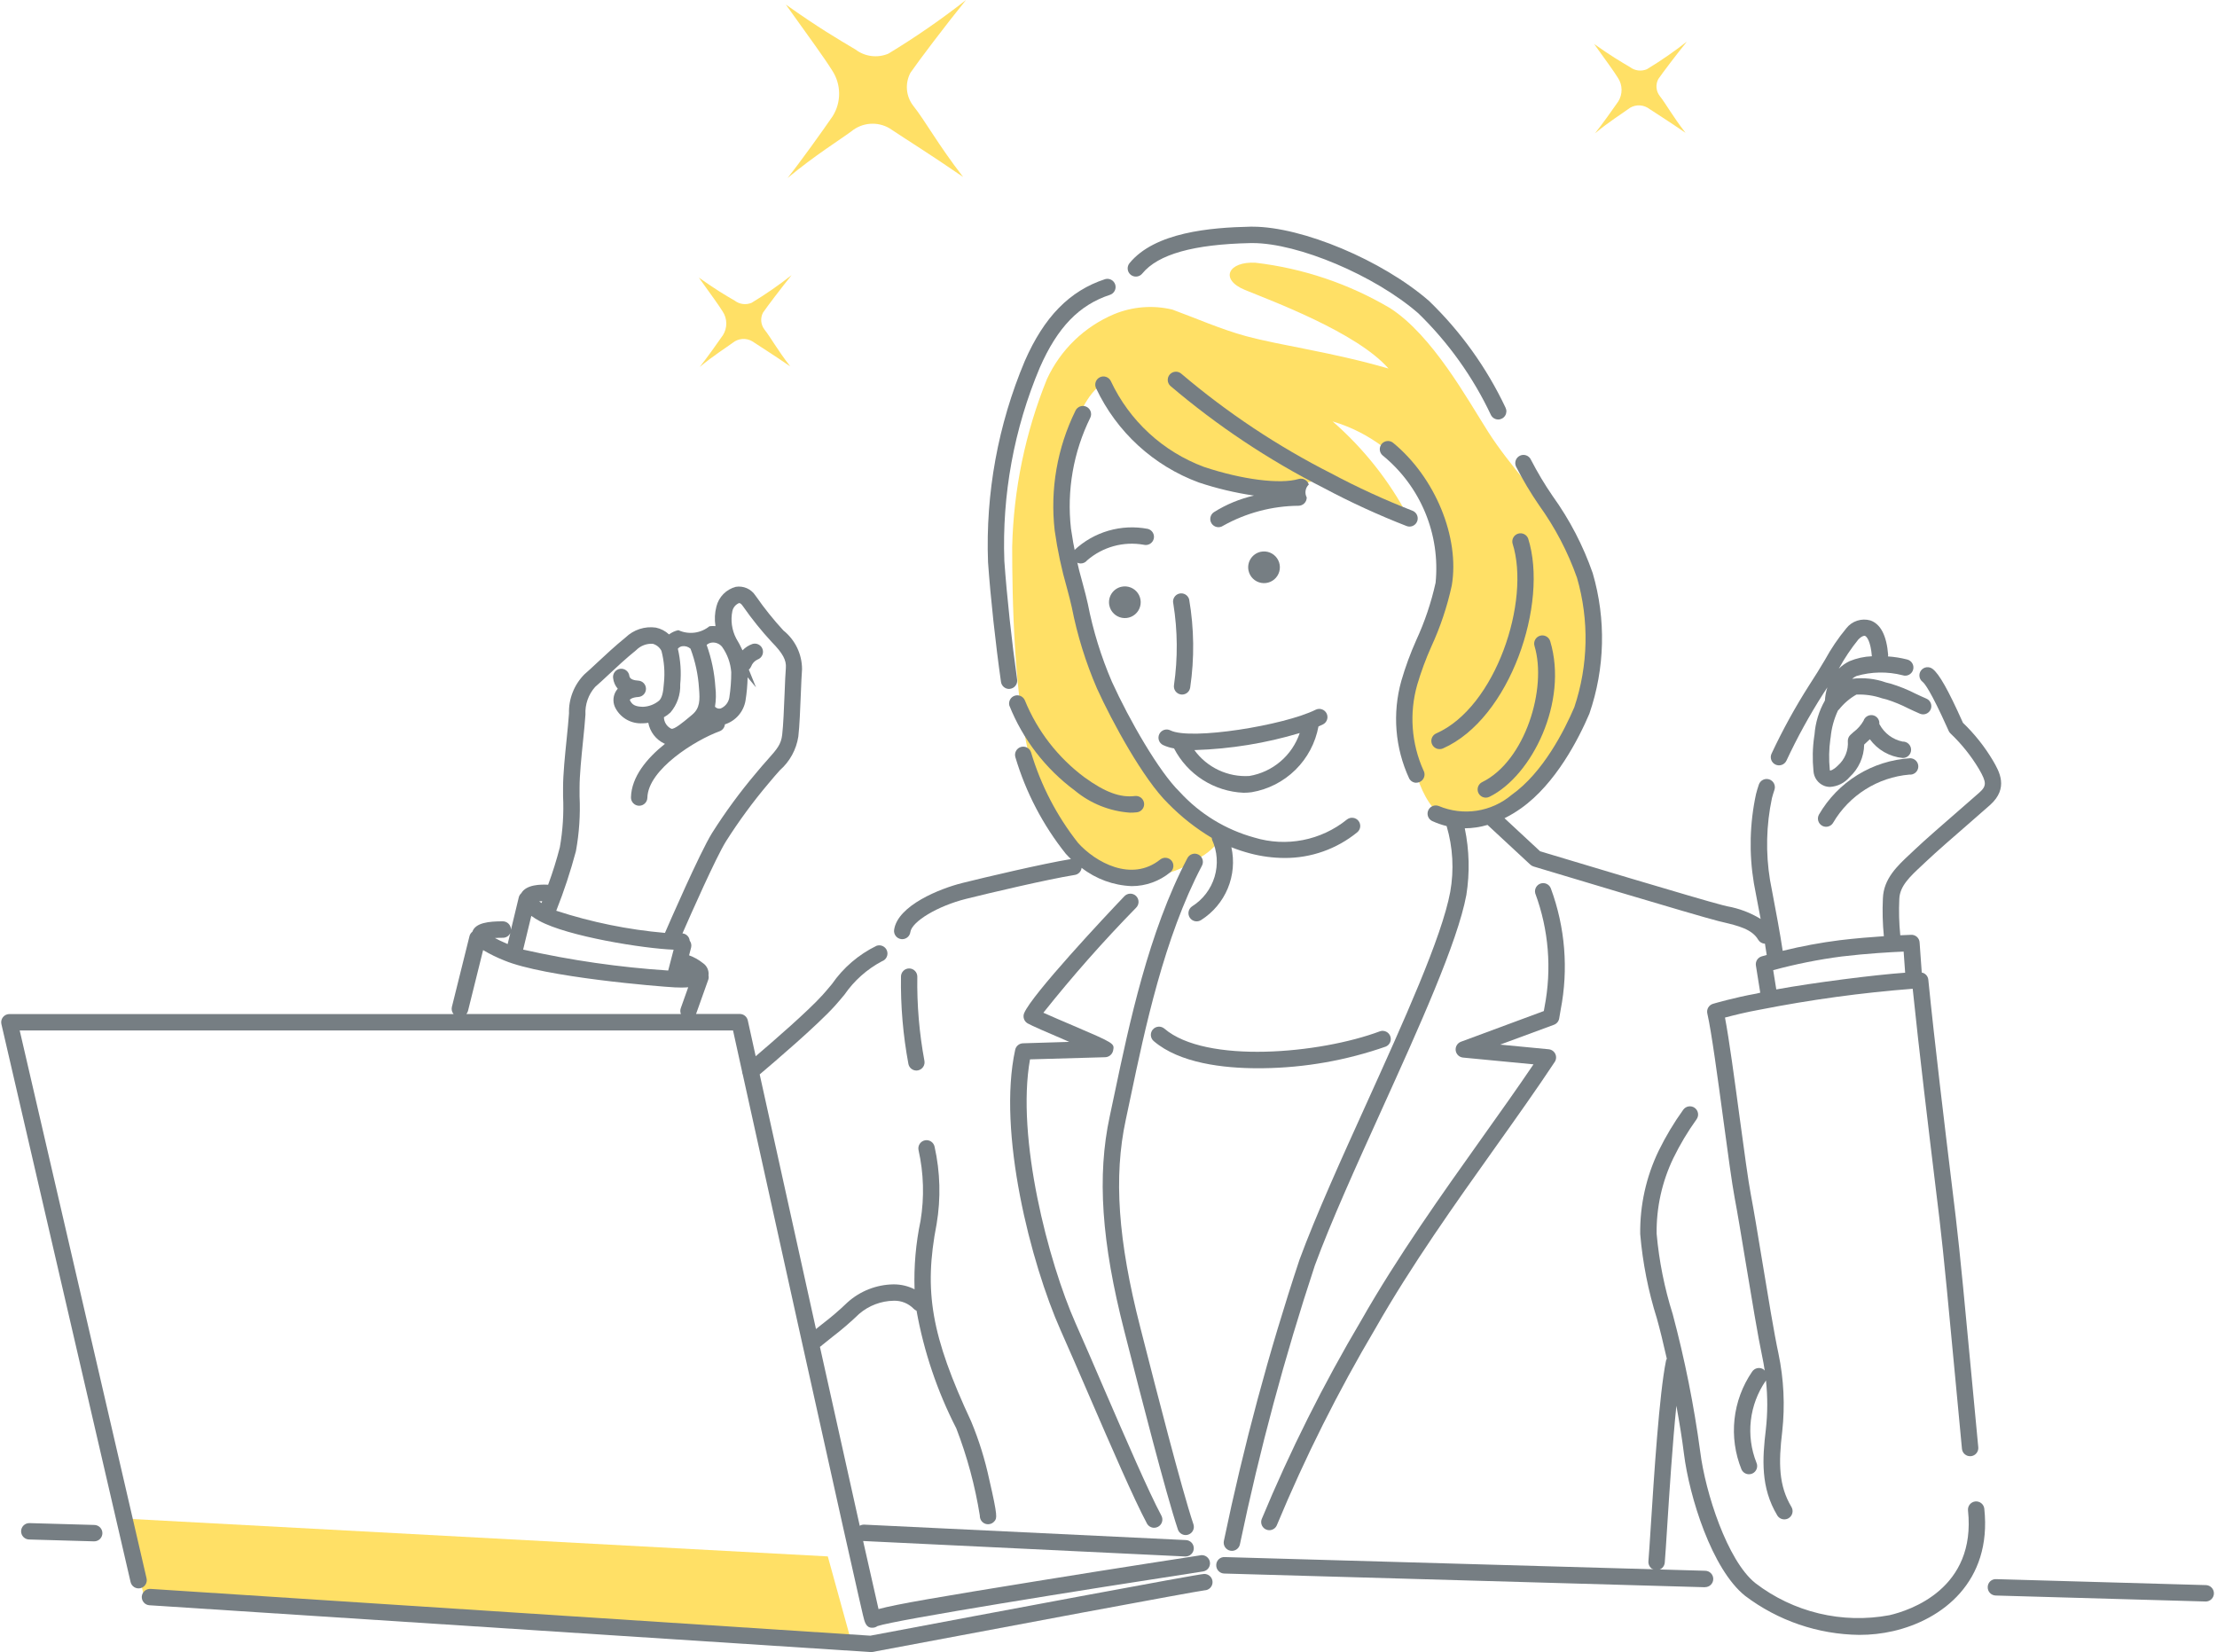 <svg width="314" height="234" viewBox="0 0 314 234" fill="none" xmlns="http://www.w3.org/2000/svg">
<path d="M157.808 44.493C153.594 46.263 150.196 49.547 148.282 53.698C145.222 61.257 143.553 69.306 143.358 77.459C143.358 84.308 143.573 99.507 146.141 108.497C148.709 117.487 152.99 121.55 156.631 123.269C160.272 124.987 166.471 124.124 168.832 121.983C170.487 121.359 171.908 120.236 172.898 118.771C163.48 110.421 158.185 103.827 155.561 94.794C152.936 85.762 150.422 79.383 150.209 74.031C149.996 68.68 151.492 58.62 155.346 54.979C161.125 61.615 164.984 65.254 170.545 66.967C176.105 68.68 182.531 69.535 187.884 67.609C191.504 69.914 195.384 71.783 199.443 73.176C196.735 68.061 193.106 63.489 188.74 59.69C193.99 61.242 198.486 64.674 201.369 69.328C204.152 73.61 205.865 78.746 204.152 83.242C202.439 87.738 199.015 93.73 199.015 98.654C199.015 103.578 200.085 110.857 202.868 114.281C209.718 117.279 214.642 114.068 218.708 109.144C222.507 104.348 224.814 98.542 225.345 92.447C225.557 87.738 224.059 79.395 221.276 75.108C218.493 70.82 213.784 65.903 210.788 61.194C207.792 56.485 202.868 47.493 196.874 43.639C191.041 40.193 184.551 38.005 177.822 37.214C173.969 37.001 172.685 39.569 176.324 41.067C179.963 42.565 192.165 47.061 196.659 52.2C188.525 49.844 181.569 48.987 176.43 47.597C172.993 46.666 169.26 45.027 166.049 43.85C163.302 43.194 160.419 43.419 157.808 44.493Z" fill="#FFE066"/>
<path d="M20.487 226.446L120.669 232.868L117.243 220.452L17.704 215.101L20.487 226.446Z" fill="#FFE066"/>
<path d="M111.301 0.647C114.753 5.466 116.747 8.197 117.853 9.968C118.49 10.929 118.835 12.053 118.848 13.206C118.862 14.359 118.542 15.491 117.928 16.466C116.488 18.568 113.309 23 111.542 25.215C115.418 22.002 118.926 19.826 120.578 18.607C121.324 17.991 122.24 17.618 123.203 17.539C124.167 17.459 125.132 17.677 125.968 18.163C128.625 19.936 131.468 21.671 136.41 25.067C132.83 20.448 131.058 17.128 129.323 14.952C128.822 14.293 128.52 13.505 128.455 12.68C128.389 11.855 128.563 11.028 128.954 10.299C130.063 8.677 133.974 3.508 136.818 0C133.307 2.754 129.633 5.293 125.816 7.604C125.057 7.923 124.227 8.037 123.411 7.933C122.594 7.83 121.82 7.512 121.165 7.014C118.566 5.466 115.966 3.948 111.301 0.647Z" fill="#FFE066"/>
<path d="M98.98 39.32C100.757 41.802 101.791 43.21 102.355 44.123C102.683 44.619 102.861 45.198 102.867 45.791C102.874 46.385 102.71 46.968 102.394 47.471C101.651 48.555 100.016 50.838 99.102 51.979C101.1 50.324 102.908 49.202 103.763 48.565C104.147 48.248 104.619 48.056 105.116 48.015C105.612 47.975 106.11 48.088 106.54 48.338C107.91 49.25 109.374 50.146 111.922 51.895C110.078 49.517 109.165 47.804 108.271 46.673C108.011 46.335 107.854 45.929 107.818 45.504C107.782 45.079 107.87 44.653 108.07 44.276C108.641 43.439 110.657 40.776 112.121 38.969C110.312 40.388 108.42 41.697 106.454 42.889C106.063 43.053 105.635 43.112 105.214 43.058C104.793 43.005 104.394 42.841 104.056 42.583C102.725 41.812 101.386 41.023 98.98 39.32Z" fill="#FFE066"/>
<path d="M225.78 6.229C227.559 8.711 228.591 10.119 229.156 11.033C229.484 11.528 229.662 12.107 229.668 12.701C229.675 13.295 229.51 13.878 229.194 14.38C228.453 15.463 226.816 17.746 225.903 18.886C227.901 17.232 229.708 16.111 230.563 15.483C230.947 15.165 231.419 14.973 231.916 14.932C232.413 14.891 232.91 15.003 233.341 15.254C234.71 16.167 236.174 17.061 238.724 18.812C236.879 16.434 235.965 14.722 235.071 13.591C234.81 13.254 234.652 12.848 234.617 12.423C234.581 11.998 234.669 11.571 234.871 11.195C235.441 10.358 237.457 7.695 238.923 5.888C237.113 7.306 235.22 8.615 233.254 9.806C232.863 9.97 232.436 10.029 232.016 9.976C231.595 9.923 231.196 9.759 230.858 9.503C229.527 8.715 228.186 7.932 225.78 6.229Z" fill="#FFE066"/>
<path d="M212.201 59.418C211.988 59.419 211.779 59.36 211.596 59.249C211.414 59.137 211.267 58.978 211.169 58.788C208.632 53.407 205.147 48.526 200.882 44.378C194.731 39.023 183.866 34.43 177.42 34.43H177.147C169.045 34.597 164.016 36.013 161.781 38.748C161.587 38.987 161.305 39.14 160.998 39.171C160.691 39.203 160.384 39.112 160.144 38.917C159.904 38.722 159.752 38.441 159.72 38.133C159.688 37.826 159.78 37.519 159.974 37.279C163.561 32.888 171.46 32.225 177.089 32.107H177.406C184.434 32.107 195.784 36.866 202.4 42.627C206.89 46.966 210.557 52.081 213.226 57.725C213.316 57.903 213.36 58.1 213.353 58.299C213.345 58.498 213.287 58.691 213.184 58.861C213.08 59.031 212.935 59.171 212.761 59.269C212.588 59.366 212.393 59.418 212.194 59.418H212.201Z" fill="#767E83"/>
<path d="M199.631 74.587C199.494 74.586 199.358 74.561 199.23 74.513C195.217 72.951 191.301 71.153 187.501 69.129C179.71 65.176 172.412 60.318 165.758 54.657C165.532 54.447 165.4 54.156 165.39 53.848C165.379 53.54 165.492 53.241 165.702 53.016C165.912 52.791 166.204 52.658 166.512 52.648C166.819 52.638 167.119 52.75 167.344 52.961C173.846 58.479 180.973 63.216 188.579 67.073C192.293 69.051 196.12 70.808 200.041 72.336C200.295 72.432 200.508 72.613 200.642 72.85C200.777 73.086 200.824 73.361 200.777 73.629C200.729 73.896 200.589 74.138 200.381 74.314C200.173 74.489 199.911 74.585 199.639 74.587H199.631Z" fill="#767E83"/>
<path d="M200.593 110.872C200.387 110.87 200.186 110.813 200.009 110.707C199.833 110.601 199.688 110.45 199.589 110.27C197.58 105.94 197.185 101.034 198.474 96.438C199.045 94.472 199.75 92.548 200.585 90.679C201.788 88.073 202.707 85.345 203.328 82.543C203.665 79.153 203.157 75.732 201.849 72.586C200.542 69.44 198.476 66.667 195.836 64.514C195.602 64.318 195.454 64.037 195.426 63.732C195.398 63.428 195.491 63.124 195.685 62.888C195.879 62.652 196.159 62.502 196.463 62.47C196.767 62.439 197.072 62.529 197.31 62.721C203.276 67.621 206.77 76.121 205.619 82.93C204.973 85.905 204.004 88.8 202.73 91.565C201.94 93.331 201.269 95.147 200.722 97.003C199.58 101.024 199.896 105.32 201.613 109.131C201.712 109.308 201.762 109.508 201.76 109.71C201.758 109.913 201.703 110.111 201.601 110.286C201.498 110.46 201.352 110.605 201.176 110.706C201 110.807 200.801 110.86 200.599 110.86L200.593 110.872Z" fill="#767E83"/>
<path d="M142.92 97.585C142.64 97.584 142.37 97.482 142.159 97.298C141.948 97.113 141.811 96.859 141.773 96.581C140.998 91.159 140.295 84.671 139.938 79.635C139.575 69.87 141.352 60.143 145.143 51.137C147.892 44.862 151.506 41.177 156.516 39.54C156.806 39.456 157.118 39.487 157.385 39.628C157.652 39.769 157.854 40.008 157.948 40.295C158.042 40.582 158.02 40.894 157.888 41.166C157.756 41.437 157.523 41.646 157.239 41.749C152.844 43.185 149.769 46.368 147.269 52.069C143.619 60.727 141.905 70.08 142.249 79.47C142.603 84.456 143.3 90.886 144.057 96.252C144.078 96.403 144.07 96.557 144.032 96.704C143.994 96.852 143.927 96.991 143.836 97.113C143.744 97.235 143.629 97.338 143.498 97.415C143.367 97.493 143.221 97.543 143.07 97.565C143.021 97.576 142.971 97.582 142.92 97.585Z" fill="#767E83"/>
<path d="M160.022 115.106C157.162 114.901 154.437 113.806 152.231 111.973C148.081 108.896 144.868 104.724 142.952 99.925C142.882 99.639 142.922 99.337 143.066 99.08C143.209 98.823 143.445 98.63 143.726 98.54C144.006 98.45 144.31 98.47 144.577 98.595C144.843 98.721 145.052 98.943 145.161 99.216C146.93 103.544 149.846 107.307 153.595 110.1C156.508 112.21 158.645 113.006 160.747 112.75C160.899 112.732 161.052 112.744 161.199 112.785C161.346 112.826 161.483 112.896 161.603 112.99C161.723 113.084 161.823 113.201 161.898 113.334C161.973 113.467 162.02 113.613 162.039 113.765C162.057 113.916 162.045 114.07 162.004 114.216C161.963 114.363 161.893 114.5 161.799 114.62C161.705 114.74 161.588 114.84 161.455 114.915C161.322 114.99 161.176 115.038 161.024 115.056C160.692 115.092 160.357 115.109 160.022 115.106Z" fill="#767E83"/>
<path d="M203.889 106.105C203.621 106.106 203.362 106.015 203.154 105.847C202.946 105.679 202.803 105.445 202.748 105.183C202.693 104.922 202.73 104.649 202.852 104.412C202.975 104.175 203.176 103.987 203.421 103.88C211.854 100.169 216.818 85.089 214.224 76.972C214.155 76.687 214.196 76.386 214.34 76.13C214.484 75.874 214.72 75.681 215 75.592C215.279 75.502 215.583 75.522 215.849 75.647C216.114 75.772 216.323 75.993 216.433 76.266C219.354 85.422 213.915 101.808 204.35 106.017C204.204 106.078 204.047 106.108 203.889 106.105Z" fill="#767E83"/>
<path d="M210.455 112.981C210.19 112.985 209.932 112.898 209.724 112.734C209.515 112.571 209.369 112.342 209.309 112.084C209.249 111.826 209.278 111.555 209.393 111.317C209.508 111.078 209.702 110.886 209.941 110.772C216.023 107.772 219.144 97.495 217.336 91.495C217.292 91.349 217.278 91.195 217.293 91.044C217.309 90.892 217.354 90.745 217.426 90.61C217.498 90.476 217.596 90.357 217.714 90.261C217.833 90.164 217.969 90.092 218.115 90.048C218.261 90.004 218.414 89.99 218.566 90.005C218.717 90.02 218.865 90.066 218.999 90.138C219.133 90.21 219.252 90.308 219.349 90.426C219.445 90.544 219.517 90.68 219.561 90.826C222.144 99.405 216.973 109.891 210.969 112.853C210.81 112.935 210.634 112.979 210.455 112.981Z" fill="#767E83"/>
<path d="M153.068 79.809C152.85 79.809 152.635 79.748 152.45 79.632C152.265 79.515 152.116 79.349 152.022 79.152C151.927 78.955 151.889 78.735 151.914 78.518C151.939 78.3 152.024 78.094 152.161 77.924C153.535 76.635 155.196 75.689 157.006 75.166C158.816 74.642 160.724 74.555 162.575 74.912C162.873 74.99 163.127 75.183 163.283 75.448C163.438 75.714 163.482 76.031 163.404 76.329C163.326 76.627 163.133 76.882 162.867 77.037C162.601 77.193 162.284 77.237 161.986 77.159C160.571 76.907 159.117 76.975 157.731 77.357C156.346 77.739 155.062 78.426 153.976 79.367C153.868 79.505 153.73 79.616 153.573 79.692C153.416 79.769 153.243 79.809 153.068 79.809Z" fill="#767E83"/>
<path d="M176.832 80.822C176.925 81.256 177.144 81.653 177.462 81.962C177.781 82.272 178.184 82.48 178.62 82.56C179.057 82.641 179.507 82.59 179.915 82.414C180.323 82.239 180.67 81.946 180.911 81.573C181.153 81.201 181.278 80.765 181.272 80.321C181.266 79.877 181.128 79.445 180.876 79.079C180.624 78.714 180.27 78.431 179.857 78.266C179.445 78.102 178.993 78.064 178.559 78.157C177.977 78.282 177.468 78.633 177.145 79.132C176.821 79.632 176.708 80.239 176.832 80.822Z" fill="#767E83"/>
<path d="M157.121 85.774C157.214 86.208 157.434 86.604 157.753 86.913C158.071 87.222 158.475 87.43 158.911 87.51C159.348 87.59 159.799 87.539 160.206 87.363C160.614 87.187 160.96 86.894 161.201 86.521C161.442 86.149 161.567 85.713 161.561 85.269C161.554 84.825 161.416 84.393 161.164 84.028C160.912 83.662 160.557 83.38 160.145 83.216C159.732 83.052 159.28 83.014 158.846 83.107C158.558 83.169 158.284 83.287 158.041 83.454C157.798 83.621 157.591 83.835 157.431 84.083C157.271 84.331 157.161 84.607 157.108 84.897C157.055 85.187 157.059 85.485 157.121 85.774Z" fill="#767E83"/>
<path d="M167.424 98.378C167.367 98.378 167.309 98.374 167.252 98.366C167.101 98.344 166.956 98.292 166.825 98.213C166.694 98.135 166.58 98.031 166.489 97.909C166.398 97.786 166.333 97.647 166.296 97.499C166.259 97.351 166.251 97.198 166.274 97.047C166.828 93.217 166.797 89.326 166.181 85.507C166.142 85.359 166.132 85.205 166.151 85.054C166.171 84.903 166.221 84.757 166.297 84.625C166.373 84.493 166.474 84.377 166.595 84.284C166.716 84.191 166.855 84.123 167.002 84.084C167.149 84.044 167.303 84.034 167.454 84.054C167.605 84.074 167.751 84.123 167.883 84.199C168.015 84.275 168.131 84.377 168.224 84.498C168.317 84.619 168.385 84.757 168.424 84.904C169.132 89.031 169.181 93.245 168.569 97.388C168.528 97.663 168.391 97.914 168.181 98.096C167.97 98.277 167.702 98.377 167.424 98.378Z" fill="#767E83"/>
<path d="M187.89 101.049C187.752 100.774 187.51 100.565 187.218 100.468C186.926 100.371 186.608 100.394 186.332 100.531C181.9 102.74 168.647 104.895 165.758 103.449C165.482 103.311 165.164 103.288 164.872 103.386C164.58 103.483 164.338 103.693 164.2 103.968C164.063 104.243 164.04 104.562 164.137 104.854C164.235 105.146 164.444 105.388 164.719 105.525C165.216 105.756 165.741 105.918 166.282 106.007C167.225 107.829 168.634 109.37 170.364 110.473C172.094 111.576 174.085 112.202 176.135 112.288C176.519 112.288 176.902 112.262 177.282 112.21C179.622 111.813 181.784 110.708 183.475 109.042C185.166 107.377 186.305 105.232 186.738 102.899C186.965 102.802 187.179 102.698 187.37 102.608C187.507 102.539 187.629 102.445 187.729 102.33C187.829 102.215 187.905 102.081 187.953 101.936C188.002 101.791 188.021 101.639 188.01 101.486C187.999 101.334 187.959 101.186 187.89 101.049ZM176.964 109.911C175.46 110.006 173.955 109.719 172.591 109.077C171.226 108.436 170.046 107.46 169.159 106.24H169.28C174.298 106.082 179.274 105.272 184.083 103.83C183.556 105.392 182.616 106.781 181.362 107.851C180.109 108.922 178.589 109.633 176.964 109.909V109.911Z" fill="#767E83"/>
<path d="M185.37 68.629C185.327 68.482 185.255 68.346 185.159 68.227C185.063 68.109 184.944 68.01 184.81 67.938C184.676 67.865 184.529 67.819 184.377 67.804C184.226 67.788 184.072 67.802 183.926 67.846C181.306 68.619 175.926 67.934 170.537 66.139C164.705 63.972 159.959 59.599 157.323 53.964C157.186 53.688 156.945 53.478 156.653 53.381C156.361 53.283 156.042 53.305 155.766 53.443C155.491 53.58 155.281 53.821 155.183 54.114C155.086 54.406 155.108 54.724 155.245 55C158.157 61.187 163.385 65.98 169.801 68.343C172.343 69.188 174.954 69.808 177.605 70.195C175.589 70.654 173.665 71.452 171.916 72.554C171.662 72.729 171.488 72.997 171.432 73.3C171.376 73.603 171.443 73.916 171.618 74.17C171.793 74.424 172.061 74.598 172.364 74.654C172.667 74.71 172.979 74.643 173.233 74.468C176.504 72.639 180.183 71.665 183.93 71.637C184.238 71.631 184.531 71.504 184.746 71.284C184.96 71.063 185.079 70.766 185.075 70.458C184.918 70.163 184.861 69.824 184.915 69.494C184.968 69.163 185.128 68.86 185.37 68.629Z" fill="#767E83"/>
<path d="M178.155 151.309C173.3 151.309 167.068 150.604 163.402 147.46C163.286 147.361 163.191 147.239 163.122 147.103C163.053 146.967 163.012 146.819 163 146.667C162.988 146.515 163.007 146.362 163.054 146.217C163.102 146.072 163.177 145.938 163.276 145.822C163.376 145.707 163.497 145.611 163.633 145.542C163.769 145.474 163.917 145.432 164.069 145.42C164.221 145.409 164.374 145.427 164.519 145.475C164.664 145.522 164.798 145.598 164.914 145.697C170.773 150.717 186.928 149.269 195.474 146.064C195.758 145.976 196.066 145.999 196.333 146.131C196.6 146.262 196.806 146.491 196.91 146.77C197.013 147.049 197.005 147.357 196.887 147.631C196.769 147.904 196.551 148.122 196.278 148.239C190.692 150.194 184.827 151.229 178.91 151.305L178.155 151.309Z" fill="#767E83"/>
<path d="M165.95 121.933C165.855 121.814 165.737 121.714 165.604 121.641C165.47 121.567 165.323 121.52 165.172 121.503C165.02 121.486 164.867 121.499 164.72 121.542C164.573 121.584 164.437 121.655 164.318 121.75C160.247 125.003 155.131 122.118 152.683 119.385C149.68 115.574 147.424 111.23 146.034 106.582C145.945 106.287 145.743 106.039 145.471 105.894C145.2 105.748 144.882 105.716 144.587 105.805C144.293 105.894 144.045 106.097 143.9 106.368C143.754 106.639 143.722 106.958 143.811 107.252C145.29 112.23 147.715 116.876 150.954 120.935C151.177 121.182 151.424 121.431 151.681 121.678C147.665 122.341 139.46 124.277 136.275 125.074C133.161 125.851 127.14 128.238 126.636 131.7C126.593 132.005 126.672 132.314 126.857 132.561C127.041 132.807 127.316 132.97 127.62 133.014C127.676 133.021 127.731 133.025 127.787 133.026C128.068 133.025 128.338 132.923 128.55 132.739C128.761 132.554 128.898 132.299 128.936 132.022C129.151 130.511 132.839 128.313 136.827 127.317C140.04 126.513 148.366 124.548 152.239 123.925C152.485 123.885 152.712 123.765 152.884 123.583C153.055 123.402 153.162 123.169 153.189 122.921C155.225 124.505 157.707 125.411 160.285 125.512C162.282 125.513 164.217 124.818 165.757 123.548C165.994 123.357 166.146 123.081 166.182 122.78C166.218 122.478 166.135 122.174 165.95 121.933Z" fill="#767E83"/>
<path d="M129.799 151.634C129.531 151.634 129.271 151.541 129.063 151.371C128.855 151.201 128.713 150.964 128.661 150.7C127.899 146.62 127.546 142.475 127.608 138.325C127.61 138.018 127.733 137.724 127.951 137.508C128.168 137.292 128.462 137.171 128.769 137.172C128.921 137.173 129.072 137.204 129.213 137.263C129.353 137.323 129.48 137.409 129.587 137.518C129.695 137.626 129.779 137.755 129.836 137.896C129.894 138.037 129.923 138.188 129.922 138.341C129.86 142.332 130.197 146.32 130.926 150.244C130.955 150.394 130.956 150.548 130.926 150.698C130.896 150.847 130.837 150.989 130.753 151.116C130.668 151.243 130.559 151.352 130.432 151.436C130.306 151.521 130.164 151.58 130.014 151.61C129.943 151.625 129.872 151.633 129.799 151.634Z" fill="#767E83"/>
<path d="M179.789 216.741C179.652 216.742 179.517 216.719 179.388 216.671C179.245 216.619 179.113 216.539 179 216.437C178.888 216.334 178.797 216.209 178.732 216.071C178.668 215.933 178.631 215.784 178.624 215.631C178.618 215.479 178.641 215.327 178.693 215.183C182.729 205.471 187.445 196.056 192.804 187.006C197.92 178.006 204.262 169.097 209.856 161.233C212.467 157.564 214.955 154.068 217.194 150.755L207.216 149.797C206.954 149.773 206.708 149.66 206.518 149.477C206.329 149.294 206.207 149.052 206.174 148.791C206.14 148.53 206.195 148.265 206.332 148.04C206.468 147.815 206.677 147.643 206.924 147.552L218.655 143.207C218.688 143.022 218.722 142.825 218.758 142.623C219.802 137.245 219.348 131.683 217.445 126.546C217.368 126.258 217.405 125.951 217.548 125.69C217.691 125.428 217.929 125.232 218.213 125.141C218.497 125.051 218.805 125.073 219.073 125.203C219.341 125.333 219.549 125.562 219.653 125.841C221.682 131.337 222.162 137.284 221.041 143.034C220.961 143.476 220.89 143.866 220.84 144.213C220.812 144.422 220.728 144.62 220.597 144.785C220.465 144.949 220.291 145.075 220.093 145.149L212.477 147.96L219.344 148.62C219.543 148.639 219.735 148.71 219.899 148.824C220.063 148.939 220.195 149.095 220.281 149.275C220.367 149.456 220.405 149.657 220.39 149.856C220.376 150.056 220.31 150.249 220.2 150.416C217.675 154.231 214.794 158.283 211.744 162.57C206.179 170.388 199.874 179.247 194.816 188.143C189.522 197.08 184.862 206.379 180.87 215.969C180.79 216.192 180.644 216.386 180.451 216.524C180.258 216.662 180.027 216.738 179.789 216.741Z" fill="#767E83"/>
<path d="M163.47 216.398C163.261 216.399 163.055 216.343 162.875 216.237C162.695 216.131 162.547 215.979 162.446 215.795C160.598 212.345 157.359 204.855 154.227 197.612C152.821 194.349 151.43 191.144 150.211 188.403C146.006 178.94 141.229 160.359 143.785 148.688C143.84 148.435 143.978 148.208 144.177 148.042C144.376 147.877 144.625 147.783 144.884 147.775L151.438 147.574L151.036 147.397C148.106 146.142 146.143 145.293 145.55 144.955C145.304 144.815 145.119 144.589 145.028 144.321C144.937 144.053 144.947 143.761 145.056 143.499C146.148 140.875 156.502 129.813 159.205 126.993C159.307 126.872 159.434 126.773 159.576 126.702C159.718 126.631 159.873 126.591 160.032 126.582C160.191 126.574 160.35 126.598 160.499 126.654C160.648 126.709 160.783 126.794 160.898 126.904C161.013 127.014 161.104 127.147 161.165 127.293C161.227 127.44 161.258 127.597 161.256 127.756C161.254 127.915 161.22 128.072 161.155 128.217C161.091 128.362 160.997 128.492 160.88 128.6C156.262 133.323 151.888 138.277 147.775 143.445C148.861 143.933 150.524 144.65 151.952 145.252C157.864 147.787 157.864 147.787 157.653 148.813C157.594 149.077 157.448 149.313 157.237 149.483C157.027 149.653 156.764 149.746 156.494 149.747C156.145 149.747 150.269 149.919 145.883 150.05C143.893 161.156 148.494 178.765 152.341 187.44C153.562 190.189 154.952 193.4 156.357 196.677C159.472 203.876 162.693 211.321 164.494 214.685C164.639 214.956 164.67 215.274 164.581 215.569C164.492 215.863 164.289 216.11 164.018 216.255C163.85 216.348 163.662 216.397 163.47 216.398Z" fill="#767E83"/>
<path d="M281.043 213.701C281.027 213.549 280.982 213.402 280.909 213.268C280.836 213.134 280.737 213.016 280.619 212.92C280.5 212.824 280.364 212.753 280.217 212.71C280.071 212.667 279.918 212.653 279.766 212.669C279.615 212.685 279.468 212.731 279.334 212.804C279.2 212.876 279.082 212.975 278.986 213.094C278.89 213.212 278.818 213.349 278.775 213.495C278.732 213.641 278.718 213.794 278.734 213.946C279.917 225.042 270.513 228.107 267.604 228.781C264.296 229.399 260.896 229.313 257.624 228.53C254.352 227.746 251.282 226.282 248.613 224.233C244.637 221.05 241.527 211.382 240.81 205.637C239.924 199.061 238.622 192.549 236.911 186.138C235.741 182.433 234.978 178.613 234.633 174.743C234.585 171.035 235.398 167.366 237.009 164.026C237.945 162.108 239.042 160.273 240.288 158.54C240.468 158.29 240.542 157.979 240.492 157.675C240.443 157.371 240.275 157.099 240.025 156.919C239.775 156.739 239.464 156.666 239.16 156.715C238.856 156.765 238.585 156.933 238.405 157.182C237.081 159.022 235.915 160.97 234.919 163.006C233.147 166.681 232.253 170.717 232.308 174.797C232.653 178.86 233.446 182.872 234.672 186.761C235.093 188.263 235.583 190.251 236.077 192.456C236.028 192.539 235.991 192.628 235.965 192.721C235.005 197.384 234.256 209.135 233.808 216.157C233.667 218.366 233.553 220.143 233.469 221.145C233.444 221.452 233.541 221.757 233.741 221.992C233.94 222.227 234.224 222.374 234.531 222.4H234.627C234.919 222.4 235.199 222.29 235.413 222.093C235.628 221.896 235.76 221.626 235.784 221.336C235.868 220.332 235.985 218.524 236.125 216.303C236.431 211.51 236.878 204.494 237.431 199.118C237.866 201.49 238.246 203.839 238.503 205.914C239.262 212 242.451 222.267 247.162 226.036C251.824 229.562 257.493 231.501 263.338 231.567C264.95 231.571 266.557 231.393 268.128 231.034C275.094 229.436 282.146 224.032 281.043 213.701Z" fill="#767E83"/>
<path d="M123.337 233.998H123.263L21.164 227.372C20.857 227.352 20.57 227.211 20.368 226.979C20.165 226.748 20.062 226.446 20.081 226.139C20.105 225.832 20.247 225.548 20.478 225.345C20.709 225.142 21.01 225.038 21.316 225.054L123.267 231.681C140.657 228.402 169.757 222.936 170.543 222.936C170.695 222.932 170.847 222.957 170.989 223.012C171.132 223.066 171.262 223.148 171.373 223.252C171.484 223.357 171.573 223.483 171.635 223.622C171.698 223.761 171.732 223.911 171.736 224.064C171.741 224.216 171.715 224.368 171.661 224.51C171.607 224.653 171.525 224.783 171.42 224.894C171.315 225.005 171.19 225.094 171.05 225.156C170.911 225.219 170.761 225.253 170.609 225.257C169.203 225.42 141.739 230.561 123.554 233.99C123.482 234 123.41 234.003 123.337 233.998Z" fill="#767E83"/>
<path d="M13.326 218.319H13.292L4.134 218.058C3.826 218.053 3.532 217.927 3.318 217.706C3.103 217.486 2.985 217.189 2.989 216.881C2.993 216.573 3.12 216.28 3.34 216.065C3.561 215.85 3.858 215.732 4.166 215.736H4.2L13.359 215.997C13.666 216.002 13.96 216.128 14.175 216.349C14.389 216.57 14.507 216.867 14.503 217.174C14.499 217.482 14.373 217.776 14.152 217.99C13.931 218.205 13.634 218.323 13.326 218.319Z" fill="#767E83"/>
<path d="M241.467 224.817H241.433L173.388 222.879C173.235 222.875 173.084 222.84 172.944 222.777C172.804 222.714 172.678 222.624 172.573 222.512C172.468 222.4 172.386 222.268 172.333 222.124C172.279 221.981 172.254 221.828 172.26 221.674C172.261 221.52 172.293 221.368 172.355 221.226C172.417 221.085 172.507 220.958 172.62 220.852C172.733 220.747 172.866 220.665 173.011 220.613C173.156 220.561 173.311 220.539 173.465 220.548L241.509 222.486C241.817 222.49 242.111 222.616 242.325 222.837C242.54 223.058 242.658 223.354 242.654 223.662C242.65 223.97 242.523 224.264 242.303 224.478C242.082 224.693 241.785 224.811 241.477 224.807L241.467 224.817Z" fill="#767E83"/>
<path d="M312.419 226.84H312.385L282.654 225.993C282.501 225.988 282.351 225.954 282.212 225.892C282.073 225.83 281.947 225.741 281.842 225.63C281.737 225.519 281.656 225.389 281.601 225.246C281.547 225.104 281.521 224.952 281.525 224.8C281.526 224.645 281.558 224.493 281.62 224.351C281.681 224.209 281.772 224.082 281.884 223.976C281.997 223.871 282.13 223.789 282.276 223.737C282.421 223.685 282.576 223.663 282.73 223.673L312.461 224.519C312.761 224.535 313.044 224.666 313.249 224.886C313.454 225.105 313.566 225.395 313.562 225.696C313.558 225.996 313.438 226.283 313.227 226.497C313.015 226.711 312.73 226.834 312.429 226.842L312.419 226.84Z" fill="#767E83"/>
<path d="M167.928 217.429C167.685 217.429 167.448 217.352 167.251 217.211C167.053 217.069 166.905 216.868 166.828 216.638C165.121 211.561 161.346 196.776 159.733 190.463L159.245 188.557C156 175.918 155.362 166.535 157.173 158.131C157.398 157.089 157.631 155.986 157.872 154.832C159.898 145.193 162.669 131.998 168.181 121.536C168.252 121.401 168.349 121.282 168.466 121.184C168.584 121.087 168.719 121.014 168.865 120.969C169.01 120.923 169.163 120.907 169.315 120.921C169.467 120.935 169.615 120.979 169.749 121.05C169.884 121.121 170.004 121.218 170.101 121.336C170.199 121.453 170.272 121.588 170.317 121.734C170.362 121.879 170.378 122.033 170.364 122.184C170.35 122.336 170.307 122.484 170.235 122.619C164.876 132.793 162.141 145.808 160.145 155.31C159.902 156.468 159.669 157.575 159.444 158.621C157.711 166.653 158.344 175.709 161.494 187.979L161.982 189.888C163.589 196.176 167.35 210.903 169.028 215.899C169.077 216.043 169.097 216.196 169.087 216.348C169.076 216.5 169.036 216.649 168.968 216.785C168.901 216.922 168.806 217.044 168.691 217.144C168.576 217.244 168.442 217.32 168.298 217.368C168.179 217.409 168.054 217.429 167.928 217.429Z" fill="#767E83"/>
<path d="M192.4 116.263C192.207 116.022 191.927 115.869 191.62 115.835C191.314 115.801 191.007 115.89 190.766 116.082C188.955 117.545 186.814 118.543 184.529 118.988C182.244 119.433 179.884 119.311 177.657 118.634C173.593 117.519 169.928 115.277 167.085 112.166C164.161 109.319 159.956 102.004 157.484 96.568C155.956 93.019 154.812 89.316 154.071 85.524C153.902 84.736 153.657 83.815 153.372 82.749C152.627 80.162 152.063 77.527 151.683 74.863C151.075 69.468 152.029 64.013 154.43 59.144C154.494 59.005 154.529 58.855 154.535 58.703C154.54 58.551 154.516 58.399 154.463 58.256C154.41 58.113 154.329 57.982 154.226 57.87C154.122 57.758 153.997 57.668 153.859 57.605C153.72 57.541 153.57 57.505 153.418 57.5C153.266 57.494 153.114 57.518 152.971 57.571C152.828 57.624 152.697 57.705 152.585 57.809C152.473 57.913 152.383 58.037 152.32 58.176C149.734 63.432 148.713 69.32 149.378 75.14C149.769 77.912 150.354 80.654 151.129 83.345C151.404 84.383 151.643 85.279 151.799 86.01C152.574 89.966 153.772 93.827 155.372 97.528C157.494 102.196 161.934 110.391 165.466 113.829C167.302 115.701 169.37 117.331 171.621 118.676C171.626 118.77 171.643 118.862 171.671 118.951C172.419 120.599 172.545 122.462 172.024 124.196C171.503 125.929 170.372 127.415 168.84 128.377C168.584 128.548 168.406 128.814 168.346 129.116C168.285 129.418 168.348 129.732 168.519 129.988C168.69 130.244 168.955 130.422 169.257 130.482C169.559 130.542 169.873 130.48 170.129 130.309C171.814 129.239 173.129 127.676 173.894 125.833C174.659 123.989 174.837 121.954 174.404 120.006C175.277 120.353 176.17 120.647 177.079 120.885C178.666 121.303 180.299 121.518 181.94 121.526C185.684 121.543 189.317 120.26 192.22 117.895C192.46 117.703 192.614 117.423 192.648 117.117C192.681 116.81 192.592 116.503 192.4 116.263Z" fill="#767E83"/>
<path d="M170.101 220.285C169.984 220.303 158.294 222.092 146.755 223.967C132.99 226.196 127.02 227.209 124.428 227.912C124.04 226.247 123.271 222.849 122.247 218.273H122.271L167.834 220.46H167.892C168.2 220.467 168.498 220.351 168.721 220.139C168.943 219.926 169.073 219.634 169.08 219.326C169.087 219.018 168.972 218.72 168.759 218.497C168.547 218.275 168.254 218.145 167.946 218.138L122.382 215.951C122.165 215.945 121.952 216.002 121.767 216.116C120.239 209.289 118.253 200.351 116.131 190.777C116.751 190.271 117.336 189.813 117.846 189.397C119.189 188.372 120.472 187.269 121.689 186.096C123.059 184.921 124.797 184.264 126.601 184.238C127.123 184.224 127.643 184.318 128.127 184.515C128.611 184.712 129.048 185.008 129.412 185.383C129.525 185.501 129.662 185.593 129.813 185.654C130.855 191.458 132.753 197.075 135.446 202.321C136.982 206.308 138.098 210.445 138.775 214.664C138.769 214.806 138.789 214.948 138.834 215.082C138.907 215.32 139.054 215.527 139.255 215.674C139.455 215.821 139.698 215.899 139.946 215.897C140.125 215.897 140.302 215.856 140.463 215.777C140.623 215.697 140.763 215.582 140.872 215.439C141.189 215.022 141.334 214.837 140.115 209.578C139.515 206.761 138.658 204.005 137.553 201.345C131.9 189.208 130.801 182.933 132.657 173.367C133.267 169.738 133.169 166.026 132.37 162.435C132.34 162.285 132.282 162.143 132.198 162.016C132.114 161.889 132.006 161.779 131.879 161.694C131.753 161.609 131.611 161.55 131.461 161.519C131.312 161.489 131.158 161.488 131.008 161.517C130.859 161.546 130.716 161.605 130.589 161.689C130.462 161.773 130.353 161.882 130.267 162.008C130.182 162.134 130.123 162.276 130.092 162.426C130.062 162.575 130.061 162.729 130.09 162.879C130.83 166.176 130.928 169.585 130.378 172.919C129.708 176.106 129.425 179.363 129.532 182.618C128.634 182.165 127.643 181.926 126.637 181.921H126.518C124.126 181.961 121.827 182.863 120.046 184.461C118.891 185.573 117.673 186.617 116.398 187.588L115.57 188.25C112.864 176.037 109.988 163.023 107.597 152.182C109.518 150.557 115.757 145.238 118.239 142.481C118.685 141.985 119.143 141.441 119.612 140.875C120.975 138.898 122.793 137.28 124.914 136.156C125.058 136.106 125.191 136.028 125.305 135.926C125.419 135.825 125.512 135.702 125.578 135.565C125.645 135.428 125.684 135.279 125.693 135.126C125.702 134.974 125.681 134.822 125.631 134.678C125.581 134.534 125.503 134.401 125.402 134.287C125.3 134.173 125.177 134.08 125.04 134.013C124.903 133.947 124.754 133.908 124.602 133.899C124.449 133.89 124.297 133.911 124.153 133.961C121.615 135.194 119.437 137.062 117.831 139.383C117.38 139.923 116.942 140.445 116.512 140.923C114.468 143.196 109.524 147.481 107.03 149.608C106.64 147.843 106.267 146.146 105.912 144.531C105.854 144.273 105.711 144.042 105.505 143.876C105.298 143.71 105.042 143.62 104.777 143.62H98.576C98.576 143.605 98.594 143.593 98.6 143.577L100.317 138.758C100.38 138.567 100.39 138.364 100.347 138.168C100.392 137.825 100.339 137.477 100.194 137.163C100.049 136.849 99.818 136.582 99.528 136.395C98.948 135.931 98.295 135.566 97.596 135.316L97.885 134.202C97.926 134.036 97.929 133.864 97.894 133.697C97.859 133.53 97.788 133.373 97.685 133.238C97.661 132.973 97.545 132.725 97.358 132.537C97.169 132.349 96.921 132.233 96.657 132.21C97.862 129.455 101.376 121.509 102.807 119.194C104.619 116.333 106.624 113.599 108.809 111.013C109.438 110.244 109.988 109.627 110.46 109.097C111.862 107.861 112.786 106.172 113.07 104.324C113.239 102.876 113.339 100.404 113.426 98.223C113.482 96.818 113.536 95.491 113.596 94.786C113.594 93.733 113.355 92.693 112.899 91.744C112.442 90.795 111.778 89.96 110.956 89.302C109.568 87.796 108.284 86.197 107.114 84.517L106.988 84.346C106.694 83.895 106.276 83.538 105.784 83.32C105.291 83.103 104.746 83.033 104.215 83.119C103.549 83.294 102.942 83.645 102.458 84.135C101.975 84.626 101.633 85.238 101.468 85.906C101.229 86.813 101.184 87.76 101.335 88.685C101.05 88.659 100.763 88.665 100.48 88.705C99.871 89.199 99.136 89.512 98.359 89.61C97.581 89.707 96.792 89.585 96.08 89.258C95.601 89.36 95.149 89.566 94.757 89.86C94.233 89.372 93.585 89.038 92.883 88.894C92.115 88.786 91.332 88.854 90.594 89.093C89.856 89.331 89.182 89.734 88.622 90.272C87.098 91.509 85.765 92.756 84.588 93.854C83.906 94.495 83.295 95.059 82.765 95.521C82.046 96.248 81.483 97.112 81.109 98.063C80.735 99.014 80.558 100.031 80.588 101.053C80.524 102.057 80.387 103.34 80.253 104.712C80.016 107.023 79.749 109.641 79.749 111.523V112.78C79.865 115.199 79.712 117.623 79.293 120.009C78.83 121.805 78.276 123.576 77.634 125.316C76.594 125.26 74.532 125.27 73.829 126.521C73.662 126.669 73.541 126.862 73.482 127.077L72.367 131.696C72.367 131.684 72.367 131.672 72.367 131.659C72.367 131.507 72.338 131.356 72.279 131.215C72.221 131.074 72.136 130.946 72.028 130.838C71.92 130.73 71.792 130.644 71.651 130.585C71.51 130.527 71.359 130.497 71.207 130.497C69.21 130.497 67.337 130.698 66.901 131.975C66.704 132.126 66.563 132.338 66.5 132.577L64 142.629C63.958 142.804 63.958 142.986 64 143.16C64.042 143.335 64.124 143.497 64.241 143.633H1.328C1.154 143.633 0.981 143.673 0.824 143.749C0.666 143.825 0.528 143.936 0.419 144.073C0.311 144.209 0.234 144.369 0.196 144.539C0.158 144.71 0.158 144.887 0.198 145.057L18.495 224.084C18.565 224.384 18.751 224.644 19.012 224.808C19.273 224.971 19.589 225.023 19.889 224.954C20.189 224.884 20.449 224.698 20.612 224.437C20.775 224.176 20.828 223.86 20.758 223.56L2.79 145.957H103.821C104.062 147.051 104.51 149.087 105.114 151.82C105.119 151.959 105.15 152.095 105.205 152.222C106.966 160.208 109.962 173.774 112.97 187.349C115.311 197.925 117.661 208.502 119.434 216.433C120.321 220.401 121.064 223.707 121.591 226.02C121.856 227.179 122.064 228.09 122.211 228.711C122.46 229.771 122.647 230.556 123.522 230.556C123.584 230.556 123.646 230.553 123.707 230.546C123.911 230.523 124.105 230.447 124.269 230.325C126.88 229.437 153.133 225.231 170.43 222.578C170.726 222.522 170.989 222.353 171.164 222.107C171.338 221.862 171.41 221.558 171.364 221.26C171.319 220.962 171.159 220.693 170.919 220.511C170.679 220.328 170.378 220.246 170.079 220.281L170.101 220.285ZM100.801 91.019C101.076 90.986 101.354 91.023 101.61 91.127C101.866 91.23 102.092 91.397 102.267 91.611C103.02 92.668 103.47 93.91 103.568 95.204C103.571 96.42 103.478 97.635 103.291 98.838C103.228 99.172 103.084 99.485 102.87 99.749C102.657 100.013 102.381 100.22 102.068 100.352C101.924 100.385 101.774 100.38 101.633 100.337C101.492 100.293 101.365 100.213 101.265 100.105C101.416 99.185 101.435 98.248 101.321 97.322C101.192 95.282 100.775 93.271 100.084 91.348C100.284 91.168 100.534 91.053 100.801 91.019ZM94.958 100.918C95.906 99.807 96.4 98.38 96.343 96.92C96.507 95.236 96.393 93.536 96.006 91.888C96.153 91.708 96.357 91.585 96.584 91.539C96.8 91.501 97.021 91.513 97.231 91.573C97.441 91.633 97.635 91.739 97.799 91.884C98.48 93.692 98.886 95.591 99.004 97.519C99.141 99.159 99.144 100.306 98.034 101.232L97.671 101.537C96.839 102.232 95.438 103.406 95.06 103.211C94.757 103.061 94.501 102.831 94.32 102.546C94.139 102.261 94.039 101.931 94.032 101.593C94.367 101.407 94.678 101.18 94.958 100.918ZM81.568 120.567C82.037 118 82.21 115.387 82.086 112.78V111.537C82.086 109.774 82.347 107.218 82.576 104.961C82.719 103.567 82.853 102.252 82.919 101.213C82.844 99.779 83.337 98.372 84.291 97.298C84.841 96.826 85.48 96.231 86.191 95.565C87.337 94.493 88.638 93.274 90.1 92.091C90.405 91.782 90.771 91.541 91.176 91.385C91.581 91.229 92.015 91.162 92.448 91.187C92.713 91.259 92.959 91.385 93.172 91.558C93.385 91.731 93.559 91.947 93.683 92.191C94.074 93.682 94.192 95.231 94.03 96.764C93.942 98.141 93.745 98.858 93.353 99.236C92.708 99.775 91.901 100.084 91.06 100.113C89.919 100.091 89.544 99.796 89.253 99.256C89.225 99.216 89.209 99.171 89.205 99.123C89.223 99.069 89.508 98.778 90.409 98.722C90.705 98.701 90.982 98.569 91.183 98.352C91.384 98.135 91.495 97.849 91.492 97.552C91.489 97.256 91.373 96.972 91.168 96.759C90.962 96.546 90.683 96.419 90.387 96.404C89.95 96.38 89.205 96.264 89.14 95.754C89.124 95.601 89.076 95.453 89.002 95.318C88.927 95.184 88.827 95.065 88.706 94.97C88.585 94.875 88.447 94.804 88.299 94.763C88.151 94.721 87.996 94.71 87.843 94.729C87.691 94.748 87.543 94.797 87.41 94.874C87.276 94.95 87.159 95.052 87.066 95.174C86.972 95.296 86.904 95.436 86.865 95.585C86.825 95.733 86.816 95.888 86.837 96.041C86.898 96.6 87.127 97.128 87.494 97.555C87.368 97.698 87.259 97.854 87.166 98.021C86.973 98.386 86.876 98.795 86.885 99.208C86.894 99.621 87.008 100.026 87.217 100.382C87.591 101.05 88.146 101.598 88.818 101.963C89.49 102.328 90.252 102.496 91.016 102.446H91.094C91.337 102.443 91.58 102.42 91.819 102.378C91.938 103.009 92.203 103.603 92.593 104.113C92.984 104.622 93.488 105.033 94.066 105.312C94.106 105.332 94.146 105.338 94.186 105.356C91.598 107.414 89.432 110.047 89.367 112.941C89.36 113.248 89.476 113.546 89.688 113.768C89.9 113.991 90.192 114.12 90.5 114.127H90.528C90.831 114.127 91.122 114.008 91.339 113.796C91.556 113.584 91.681 113.296 91.689 112.993C91.783 108.977 98.516 104.812 101.918 103.577C102.123 103.501 102.303 103.369 102.436 103.195C102.569 103.021 102.65 102.813 102.669 102.595H102.687C103.426 102.354 104.085 101.917 104.596 101.331C105.106 100.745 105.448 100.031 105.584 99.266C105.764 98.164 105.864 97.051 105.886 95.934L107.074 97.36L106.058 94.848C106.199 94.733 106.309 94.584 106.379 94.416C106.458 94.195 106.581 93.992 106.741 93.819C106.9 93.647 107.093 93.508 107.307 93.412C107.588 93.309 107.818 93.101 107.949 92.832C108.081 92.564 108.103 92.254 108.012 91.969C107.921 91.684 107.723 91.445 107.46 91.303C107.197 91.16 106.889 91.124 106.6 91.203C106.055 91.387 105.562 91.7 105.165 92.117C104.899 91.534 104.599 90.967 104.265 90.42C103.647 89.227 103.458 87.859 103.729 86.543C103.785 86.296 103.899 86.066 104.062 85.871C104.224 85.677 104.43 85.524 104.663 85.424C104.803 85.404 104.962 85.51 105.141 85.754L105.267 85.924C106.5 87.692 107.854 89.373 109.319 90.954C110.859 92.521 111.398 93.511 111.303 94.611C111.237 95.37 111.185 96.659 111.127 98.153C111.04 100.294 110.942 102.718 110.783 104.077C110.624 105.436 110.068 106.085 108.737 107.577C108.247 108.127 107.677 108.768 107.024 109.567C104.773 112.233 102.708 115.051 100.843 118.001C99.104 120.812 94.743 130.838 94.179 132.139C88.944 131.682 83.779 130.628 78.783 128.999C79.875 126.245 80.805 123.43 81.568 120.567ZM76.797 127.646C76.763 127.734 76.729 127.826 76.695 127.913C76.566 127.826 76.451 127.744 76.361 127.672C76.482 127.658 76.632 127.65 76.797 127.646ZM75.251 129.726C75.609 129.985 75.984 130.22 76.373 130.431C80.417 132.64 91.15 134.356 95.406 134.515L94.638 137.467C87.724 137.016 80.855 136.025 74.094 134.503L75.251 129.726ZM71.235 132.828C71.454 132.827 71.669 132.764 71.854 132.645C72.039 132.526 72.187 132.357 72.279 132.158L71.899 133.72C71.096 133.376 70.512 133.091 70.092 132.862C70.395 132.842 70.771 132.828 71.228 132.828H71.235ZM96.444 143.632H66.052C66.16 143.504 66.239 143.354 66.283 143.192L68.425 134.573C69.393 135.148 70.406 135.643 71.454 136.055C77.142 138.415 93.325 139.736 95.57 139.854C95.902 139.873 96.211 139.878 96.496 139.878C96.857 139.878 97.181 139.865 97.474 139.84L96.416 142.808C96.323 143.077 96.332 143.37 96.442 143.632H96.444Z" fill="#767E83"/>
<path d="M282.282 107.757C281.11 105.779 279.675 103.97 278.017 102.377L277.947 102.219C275.921 97.704 274.658 95.472 273.73 94.753C273.609 94.657 273.471 94.587 273.323 94.545C273.175 94.504 273.02 94.492 272.867 94.511C272.715 94.529 272.568 94.578 272.434 94.655C272.301 94.731 272.183 94.833 272.09 94.955C271.996 95.077 271.927 95.216 271.888 95.364C271.848 95.513 271.839 95.668 271.86 95.82C271.88 95.973 271.931 96.119 272.01 96.252C272.088 96.384 272.191 96.5 272.314 96.592C272.577 96.793 273.445 97.839 275.836 103.17L275.997 103.528C276.055 103.655 276.135 103.77 276.234 103.869C277.808 105.36 279.17 107.059 280.282 108.92C281.385 110.821 281.389 111.329 280.32 112.281C279.696 112.837 278.68 113.723 277.529 114.721C275.334 116.629 272.599 119.004 271.254 120.285C271.029 120.5 270.802 120.713 270.577 120.922C268.712 122.659 266.784 124.458 266.68 127.239C266.594 129.029 266.641 130.823 266.818 132.607C265.035 132.723 262.818 132.904 260.573 133.173C257.852 133.518 255.153 134.02 252.489 134.677C252.103 132.107 251.503 128.938 251.053 126.568L250.694 124.667C250.063 120.811 250.155 116.872 250.965 113.05C251.059 112.685 251.18 112.291 251.32 111.871C251.419 111.578 251.397 111.258 251.259 110.981C251.122 110.705 250.88 110.494 250.587 110.395C250.294 110.297 249.974 110.319 249.697 110.456C249.421 110.594 249.21 110.835 249.111 111.128C248.951 111.606 248.814 112.056 248.71 112.474C247.812 116.622 247.709 120.902 248.404 125.088L248.764 127.002C248.946 127.956 249.151 129.04 249.366 130.161C247.912 129.275 246.306 128.667 244.629 128.368L243.939 128.199C241.127 127.502 220.673 121.343 218.129 120.578L213.087 115.895C213.904 115.488 214.688 115.019 215.432 114.49C220.362 110.998 223.611 104.598 225.107 101.094C227.324 94.663 227.489 87.703 225.579 81.174C224.225 77.287 222.317 73.615 219.914 70.273C218.776 68.62 217.746 66.896 216.828 65.112C216.764 64.972 216.673 64.846 216.56 64.741C216.447 64.637 216.315 64.556 216.17 64.503C216.026 64.45 215.873 64.426 215.719 64.433C215.565 64.44 215.415 64.478 215.276 64.544C215.136 64.609 215.012 64.702 214.909 64.816C214.806 64.93 214.727 65.064 214.676 65.209C214.625 65.355 214.604 65.509 214.613 65.662C214.622 65.816 214.662 65.966 214.729 66.104C215.69 67.984 216.771 69.801 217.966 71.542C220.242 74.7 222.056 78.165 223.354 81.835C225.094 87.847 224.961 94.248 222.972 100.183C221.567 103.46 218.555 109.433 214.089 112.594C212.684 113.778 210.979 114.552 209.163 114.831C207.347 115.109 205.489 114.881 203.794 114.173C203.516 114.058 203.205 114.055 202.925 114.165C202.645 114.274 202.419 114.488 202.294 114.761C202.168 115.034 202.153 115.345 202.251 115.628C202.35 115.912 202.554 116.147 202.822 116.283C203.486 116.59 204.179 116.832 204.89 117.006C205.781 120.032 205.956 123.224 205.402 126.329C204.209 132.765 198.775 144.741 193.532 156.326C190.004 164.111 186.358 172.161 184.049 178.43C179.714 191.495 176.137 204.8 173.337 218.278C173.308 218.427 173.307 218.581 173.337 218.731C173.367 218.88 173.426 219.023 173.51 219.15C173.595 219.276 173.704 219.385 173.831 219.47C173.957 219.555 174.1 219.614 174.249 219.643C174.325 219.659 174.401 219.667 174.478 219.667C174.746 219.667 175.006 219.573 175.213 219.403C175.42 219.233 175.562 218.997 175.615 218.734C178.404 205.376 181.948 192.188 186.229 179.231C188.506 173.041 192.139 165.03 195.649 157.283C200.954 145.574 206.442 133.466 207.685 126.761C208.183 123.627 208.106 120.43 207.46 117.323H207.47C208.558 117.315 209.64 117.154 210.683 116.845L216.742 122.468C216.871 122.588 217.026 122.677 217.195 122.729C218.139 123.012 240.336 129.703 243.372 130.458L244.081 130.629C246.17 131.131 248.143 131.605 249.013 133.097C249.112 133.265 249.252 133.406 249.42 133.506C249.588 133.606 249.779 133.662 249.975 133.669C250.067 134.221 250.147 134.753 250.224 135.263C249.81 135.376 249.555 135.45 249.511 135.464C249.24 135.544 249.008 135.72 248.858 135.958C248.707 136.197 248.649 136.482 248.694 136.761L249.308 140.607C249.107 140.653 248.926 140.695 248.754 140.739C245.72 141.273 242.744 142.145 242.617 142.183C242.333 142.266 242.092 142.455 241.942 142.71C241.793 142.965 241.747 143.268 241.814 143.556C242.398 146.095 243.292 152.731 244.081 158.587C244.71 163.245 245.302 167.643 245.687 169.681C246.055 171.599 246.627 175.053 247.232 178.717C248.061 183.723 248.999 189.398 249.601 192.213C249.697 192.659 249.824 193.318 249.943 194.133C249.889 194.066 249.828 194.005 249.76 193.952C249.632 193.869 249.489 193.812 249.339 193.784C249.189 193.757 249.035 193.758 248.886 193.79C248.737 193.822 248.595 193.883 248.47 193.969C248.344 194.055 248.236 194.166 248.153 194.294C246.78 196.299 245.925 198.612 245.663 201.028C245.402 203.444 245.743 205.887 246.655 208.139C246.748 208.341 246.897 208.512 247.084 208.632C247.272 208.752 247.489 208.816 247.712 208.816C247.879 208.816 248.043 208.78 248.196 208.712C248.475 208.583 248.692 208.348 248.8 208.06C248.907 207.771 248.896 207.452 248.768 207.171C248.017 205.276 247.746 203.224 247.978 201.198C248.21 199.173 248.939 197.235 250.099 195.559C250.106 195.544 250.112 195.53 250.117 195.515C250.369 197.831 250.363 200.168 250.101 202.483C249.601 206.639 249.35 210.698 251.718 214.641C251.822 214.815 251.969 214.958 252.145 215.057C252.321 215.156 252.52 215.207 252.722 215.206C252.934 215.208 253.142 215.151 253.324 215.041C253.589 214.883 253.78 214.626 253.855 214.327C253.931 214.028 253.884 213.711 253.726 213.446C251.919 210.434 251.882 207.254 252.422 202.76C252.828 199.077 252.648 195.354 251.89 191.728C251.288 188.966 250.364 183.32 249.541 178.338C248.939 174.665 248.358 171.197 247.985 169.249C247.611 167.301 247.017 162.908 246.392 158.283C245.657 152.822 244.9 147.197 244.314 144.131C245.439 143.832 247.326 143.354 249.248 143.014C256.401 141.603 263.631 140.613 270.901 140.05C271.816 148.928 273.144 159.884 274.218 168.755L274.686 172.613C275.276 177.512 276.134 186.669 276.963 195.529C277.274 198.852 277.583 202.155 277.877 205.212C277.891 205.363 277.935 205.511 278.007 205.645C278.078 205.78 278.175 205.899 278.293 205.996C278.411 206.093 278.546 206.166 278.692 206.211C278.838 206.256 278.991 206.271 279.143 206.257C279.294 206.242 279.442 206.198 279.576 206.127C279.711 206.055 279.83 205.958 279.928 205.84C280.025 205.723 280.098 205.587 280.142 205.441C280.187 205.295 280.202 205.142 280.188 204.991C279.895 201.936 279.586 198.635 279.274 195.312C278.445 186.44 277.585 177.265 276.991 172.334L276.525 168.476C275.407 159.261 274.017 147.793 273.111 138.757C273.085 138.512 272.981 138.282 272.814 138.101C272.647 137.921 272.426 137.798 272.184 137.753L271.878 133.488C271.86 133.186 271.724 132.903 271.498 132.701C271.272 132.499 270.976 132.394 270.674 132.41C270.658 132.41 270.071 132.428 269.142 132.474C268.969 130.764 268.923 129.044 269.005 127.327C269.073 125.504 270.507 124.169 272.166 122.622C272.397 122.406 272.627 122.191 272.86 121.97C274.168 120.725 276.877 118.368 279.057 116.476C280.216 115.472 281.244 114.576 281.869 114.014C284.523 111.626 283.174 109.297 282.282 107.757ZM269.617 134.775L269.832 137.777C265.563 138.072 256.856 139.183 251.581 140.145L251.143 137.416C254.329 136.553 257.568 135.906 260.84 135.478C264.401 135.052 267.892 134.853 269.617 134.785V134.775Z" fill="#767E83"/>
<path d="M251.475 108.299C251.754 108.429 252.073 108.442 252.363 108.337C252.652 108.232 252.888 108.017 253.019 107.739C254.538 104.483 256.27 101.33 258.202 98.301C258.403 97.986 258.616 97.67 258.814 97.359C258.62 97.963 258.504 98.589 258.467 99.222C257.621 100.707 257.118 102.362 256.993 104.066L256.955 104.293C256.719 105.916 256.683 107.562 256.846 109.194C256.871 109.657 257.028 110.103 257.299 110.479C257.571 110.855 257.945 111.144 258.377 111.313C258.643 111.411 258.924 111.461 259.208 111.46C259.735 111.426 260.249 111.286 260.721 111.049C261.192 110.812 261.611 110.482 261.953 110.08C262.594 109.492 263.109 108.779 263.466 107.984C263.823 107.19 264.014 106.332 264.027 105.461L264.073 105.417C264.324 105.194 264.582 104.955 264.833 104.708C265.374 105.451 266.067 106.072 266.865 106.529C267.663 106.986 268.548 107.27 269.463 107.361C269.62 107.368 269.776 107.342 269.923 107.287C270.069 107.232 270.203 107.147 270.316 107.039C270.429 106.93 270.519 106.8 270.581 106.656C270.642 106.511 270.674 106.356 270.674 106.199C270.674 106.043 270.642 105.887 270.581 105.743C270.519 105.599 270.429 105.469 270.316 105.36C270.203 105.252 270.069 105.167 269.923 105.112C269.776 105.056 269.62 105.031 269.463 105.038C268.783 104.897 268.142 104.61 267.584 104.197C267.026 103.783 266.565 103.254 266.232 102.644C266.216 102.614 266.19 102.594 266.172 102.566C266.203 102.304 266.143 102.039 266.002 101.817C265.861 101.594 265.647 101.427 265.397 101.343C265.252 101.296 265.098 101.278 264.946 101.29C264.794 101.302 264.646 101.344 264.51 101.414C264.374 101.483 264.254 101.579 264.155 101.695C264.056 101.812 263.981 101.947 263.935 102.092C263.582 102.715 263.103 103.257 262.529 103.684C262.379 103.819 262.228 103.951 262.084 104.086C261.966 104.195 261.872 104.327 261.809 104.474C261.745 104.621 261.712 104.779 261.712 104.94C261.764 105.591 261.665 106.246 261.421 106.852C261.177 107.458 260.795 108 260.306 108.433C259.65 109.092 259.24 109.152 259.198 109.146C259.172 109.103 259.158 109.053 259.158 109.002C259.011 107.56 259.039 106.107 259.242 104.672L259.28 104.439C259.404 103.117 259.756 101.826 260.323 100.624C260.358 100.593 260.391 100.56 260.423 100.526C260.435 100.514 260.449 100.512 260.459 100.5C261.137 99.642 261.974 98.923 262.925 98.383C264.157 98.331 265.387 98.509 266.553 98.909L267.206 99.074C268.262 99.409 269.287 99.831 270.272 100.337C270.837 100.602 271.397 100.865 271.923 101.09C272.067 101.152 272.222 101.184 272.379 101.184C272.646 101.184 272.906 101.092 273.113 100.922C273.32 100.753 273.463 100.518 273.517 100.255C273.57 99.993 273.532 99.721 273.408 99.483C273.284 99.246 273.082 99.059 272.837 98.953C272.335 98.74 271.801 98.487 271.262 98.234C270.14 97.663 268.968 97.192 267.762 96.829L267.128 96.67C265.593 96.125 263.953 95.945 262.336 96.146H262.316C262.502 95.995 262.704 95.865 262.919 95.759C265.055 95.131 267.321 95.092 269.477 95.646C269.626 95.695 269.783 95.714 269.939 95.701C270.095 95.688 270.246 95.644 270.385 95.57C270.523 95.497 270.645 95.397 270.744 95.275C270.843 95.154 270.916 95.014 270.959 94.864C271.002 94.713 271.015 94.556 270.996 94.4C270.977 94.245 270.927 94.095 270.848 93.96C270.77 93.824 270.665 93.706 270.54 93.612C270.414 93.518 270.272 93.451 270.12 93.413C269.228 93.184 268.317 93.038 267.399 92.978C267.415 92.908 267.423 92.836 267.425 92.764C267.21 90.029 266.363 88.385 264.905 87.879C264.292 87.706 263.641 87.719 263.035 87.916C262.43 88.113 261.896 88.486 261.503 88.987C260.352 90.38 259.336 91.879 258.471 93.465C257.782 94.616 257.065 95.805 256.262 97.02C254.266 100.145 252.477 103.398 250.907 106.757C250.842 106.895 250.806 107.045 250.8 107.198C250.794 107.35 250.818 107.502 250.871 107.646C250.924 107.789 251.004 107.92 251.108 108.032C251.212 108.145 251.336 108.235 251.475 108.299ZM263.212 90.566C263.592 90.164 263.969 90.012 264.148 90.07C264.413 90.162 264.951 90.873 265.118 92.945V92.955C264.029 92.997 262.955 93.232 261.949 93.65C261.389 93.919 260.878 94.279 260.435 94.714L260.469 94.656C261.259 93.213 262.177 91.844 263.212 90.566Z" fill="#767E83"/>
<path d="M257.629 115.371C257.554 115.504 257.506 115.65 257.487 115.802C257.468 115.953 257.48 116.106 257.52 116.253C257.561 116.4 257.63 116.538 257.724 116.658C257.818 116.778 257.934 116.878 258.067 116.954C258.241 117.054 258.438 117.107 258.639 117.106C258.844 117.105 259.044 117.049 259.22 116.946C259.397 116.842 259.543 116.694 259.643 116.516C260.767 114.606 262.331 112.993 264.205 111.81C266.079 110.627 268.209 109.909 270.417 109.717C270.572 109.732 270.73 109.716 270.88 109.67C271.029 109.623 271.168 109.546 271.287 109.445C271.407 109.343 271.504 109.218 271.574 109.078C271.644 108.938 271.684 108.785 271.694 108.628C271.703 108.472 271.68 108.315 271.627 108.167C271.575 108.02 271.492 107.885 271.386 107.77C271.279 107.655 271.15 107.562 271.007 107.498C270.864 107.434 270.71 107.4 270.553 107.397C267.908 107.558 265.344 108.369 263.089 109.761C260.834 111.152 258.959 113.079 257.629 115.371Z" fill="#767E83"/>
</svg>

